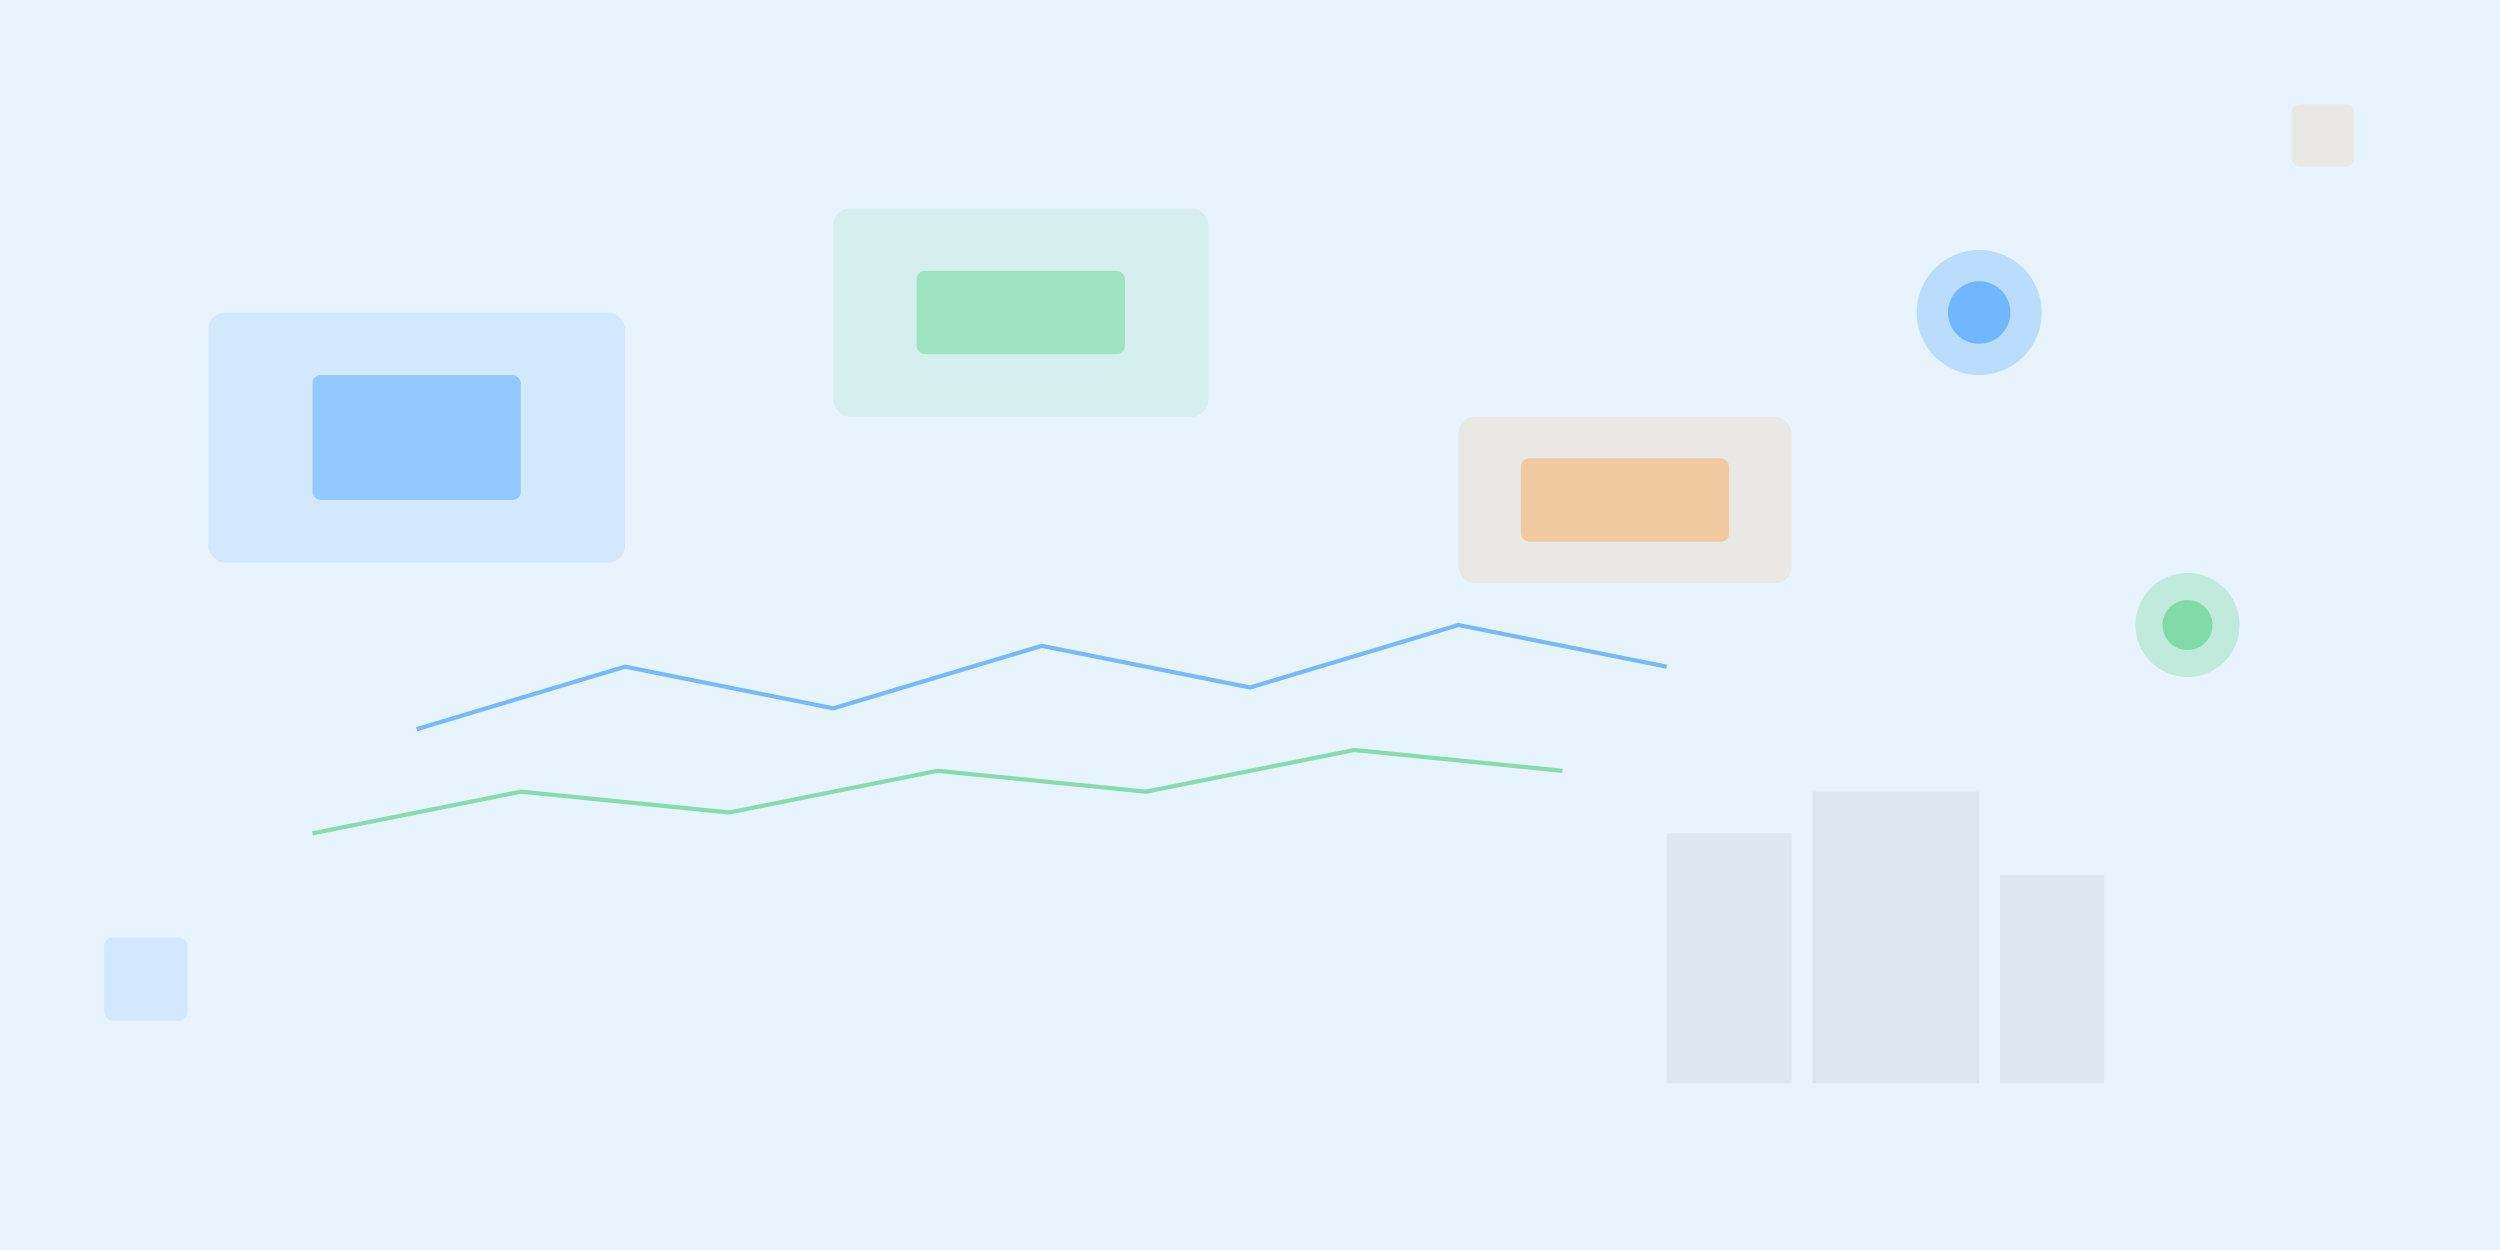 <svg width="1200" height="600" viewBox="0 0 1200 600" fill="none" xmlns="http://www.w3.org/2000/svg">
  <rect width="1200" height="600" fill="#E8F4FD"/>
  
  <!-- HVAC Units -->
  <rect x="100" y="150" width="200" height="120" rx="8" fill="#0080FF" opacity="0.1"/>
  <rect x="150" y="180" width="100" height="60" rx="4" fill="#0080FF" opacity="0.3"/>
  
  <rect x="400" y="100" width="180" height="100" rx="8" fill="#22C55E" opacity="0.1"/>
  <rect x="440" y="130" width="100" height="40" rx="4" fill="#22C55E" opacity="0.3"/>
  
  <rect x="700" y="200" width="160" height="80" rx="8" fill="#FF8000" opacity="0.1"/>
  <rect x="730" y="220" width="100" height="40" rx="4" fill="#FF8000" opacity="0.3"/>
  
  <!-- Air flow lines -->
  <path d="M200 350L300 320L400 340L500 310L600 330L700 300L800 320" stroke="#0080FF" stroke-width="2" fill="none" opacity="0.5"/>
  <path d="M150 400L250 380L350 390L450 370L550 380L650 360L750 370" stroke="#22C55E" stroke-width="2" fill="none" opacity="0.5"/>
  
  <!-- Temperature indicators -->
  <circle cx="950" cy="150" r="30" fill="#0080FF" opacity="0.2"/>
  <circle cx="950" cy="150" r="15" fill="#0080FF" opacity="0.4"/>
  
  <circle cx="1050" cy="300" r="25" fill="#22C55E" opacity="0.2"/>
  <circle cx="1050" cy="300" r="12" fill="#22C55E" opacity="0.4"/>
  
  <!-- Geometric patterns -->
  <rect x="50" y="450" width="40" height="40" rx="4" fill="#0080FF" opacity="0.1"/>
  <rect x="1100" y="50" width="30" height="30" rx="4" fill="#FF8000" opacity="0.1"/>
  
  <!-- Abstract building silhouette -->
  <rect x="800" y="400" width="60" height="120" fill="#64748B" opacity="0.1"/>
  <rect x="870" y="380" width="80" height="140" fill="#64748B" opacity="0.1"/>
  <rect x="960" y="420" width="50" height="100" fill="#64748B" opacity="0.1"/>
</svg>